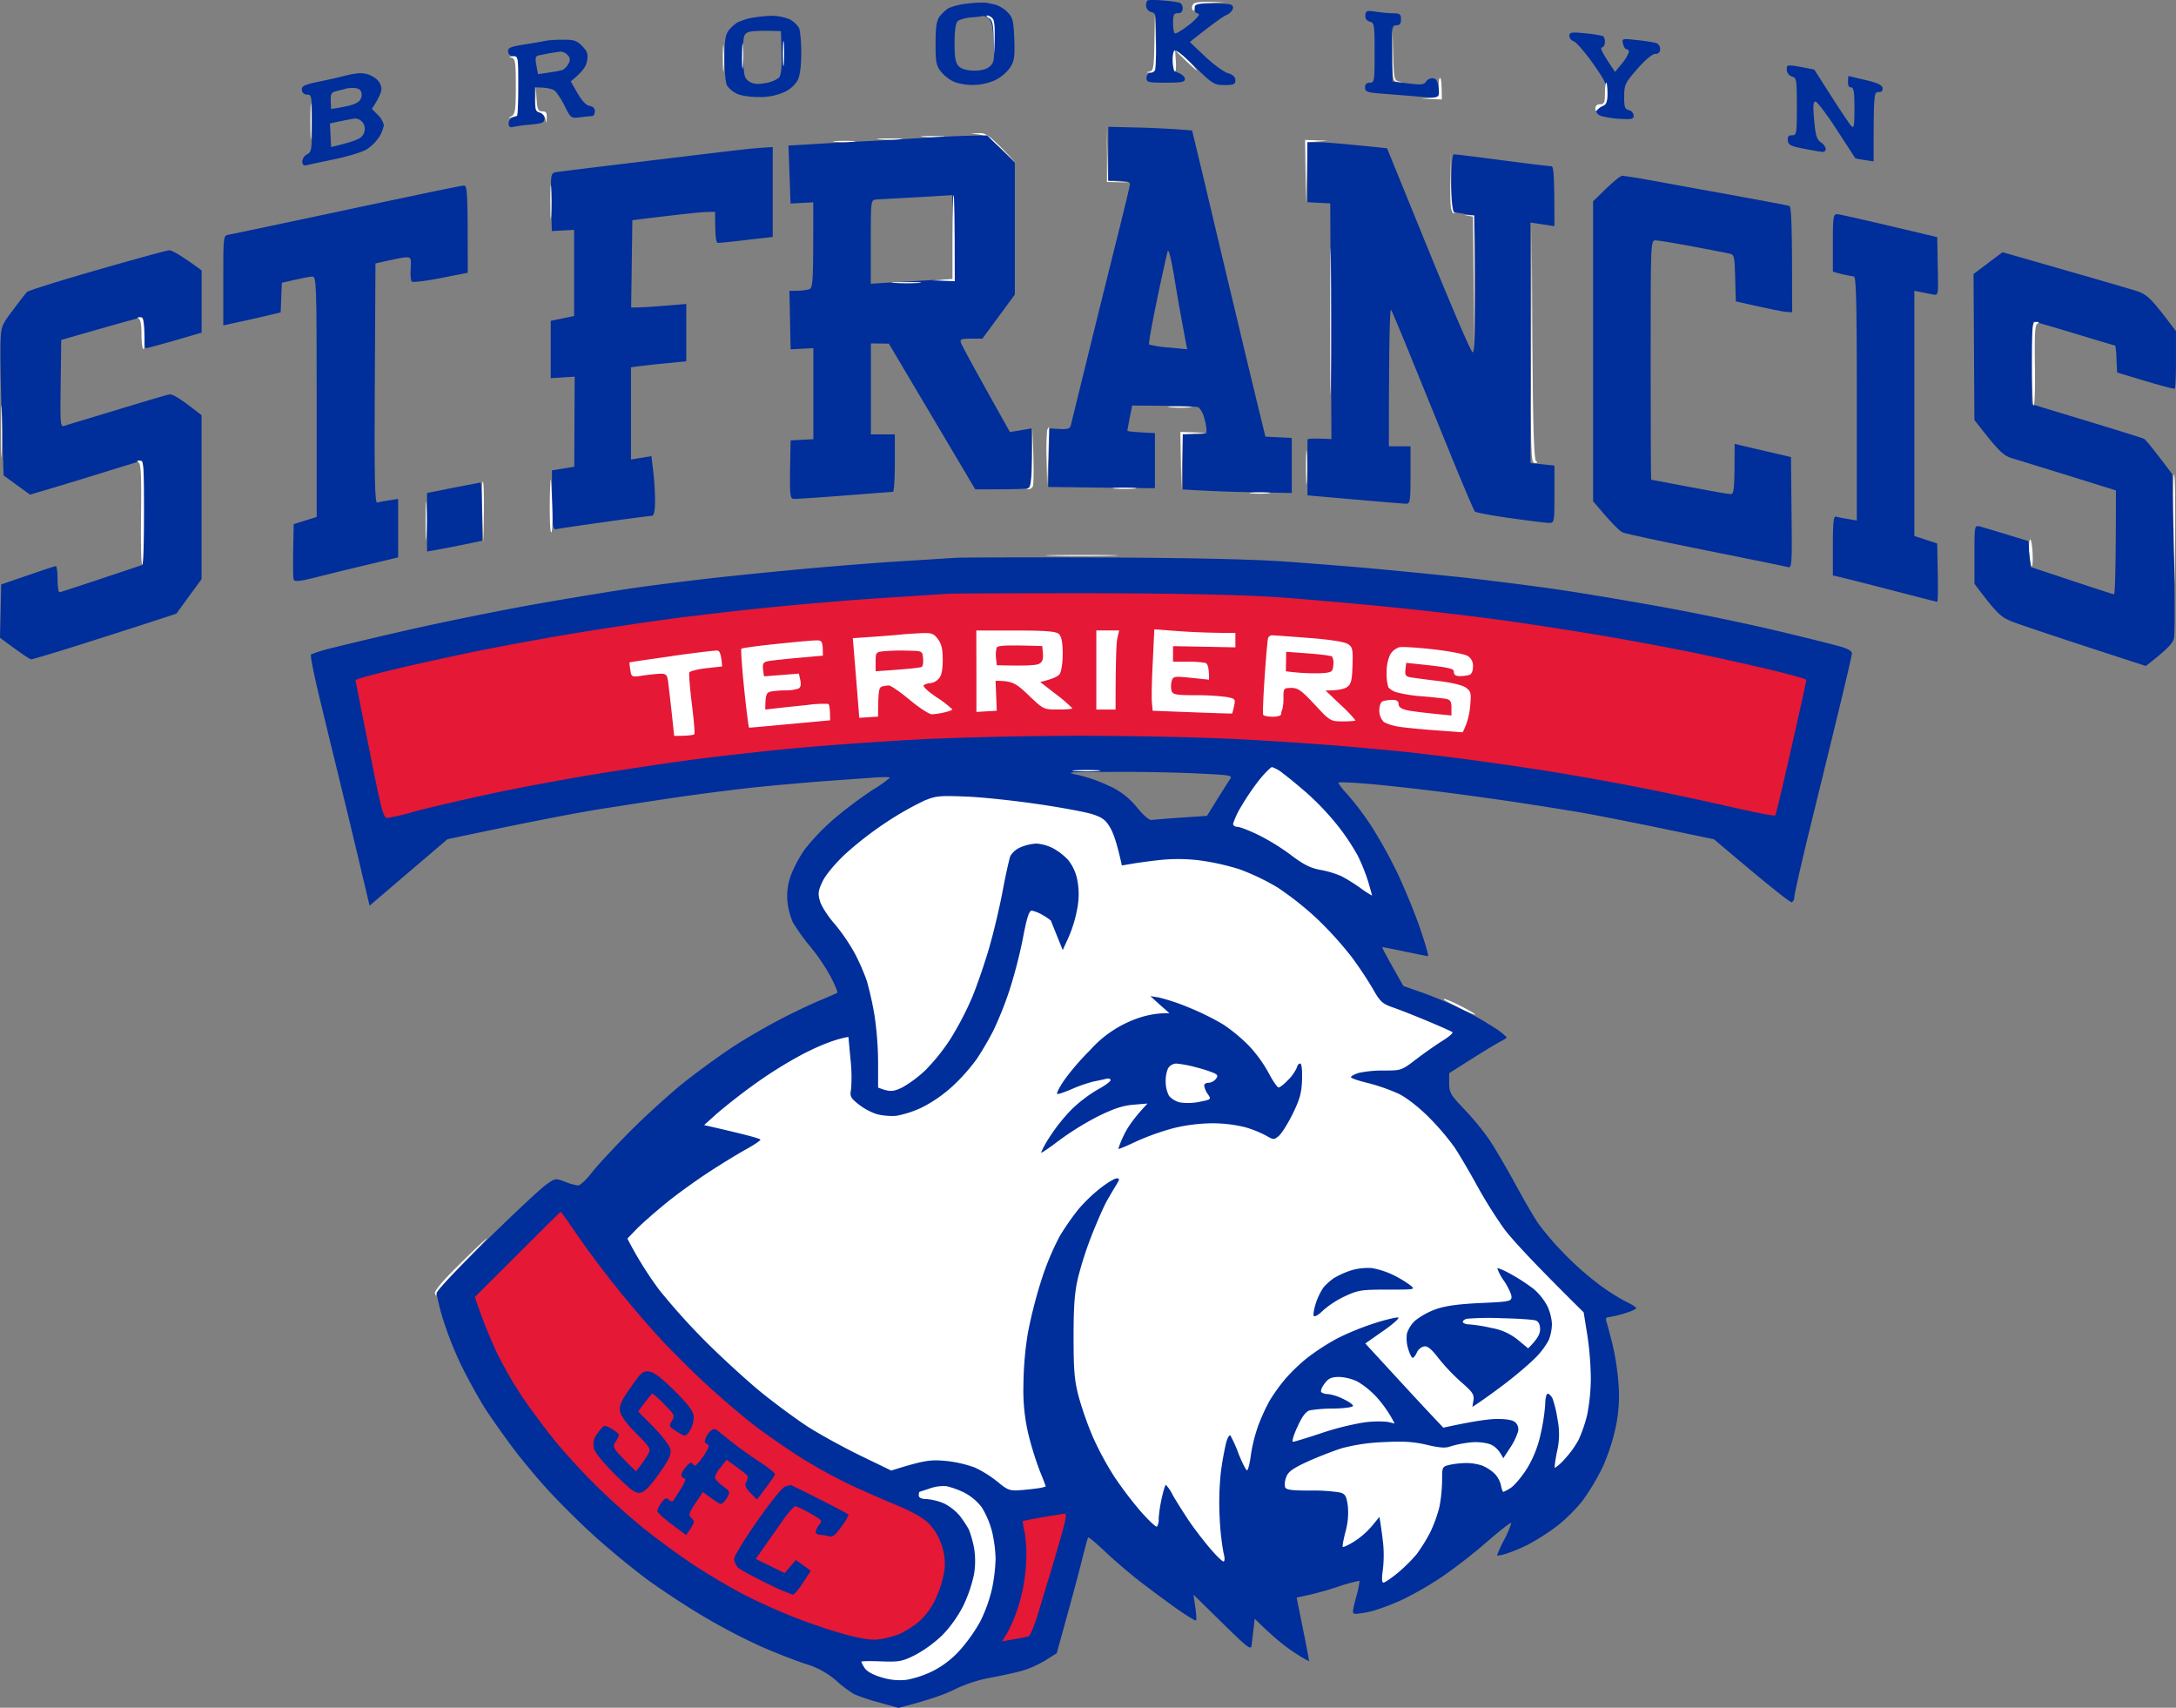 <svg id="Layer_1" data-name="Layer 1" xmlns="http://www.w3.org/2000/svg" viewBox="0 0 727 570.46"><rect x="0" y="0" width="727" height="570.46" fill="#808080" stroke="none"/><defs><style>.cls-1{fill:#002e9a;}.cls-2{fill:#fff;}.cls-3{fill:#e51836;}</style></defs><title>st_francis_brooklyn_terriers_logo</title><path class="cls-1" d="M400.06,89.93a43.12,43.12,0,0,1,5.56.73,2,2,0,0,1,1,1.92,1.42,1.42,0,0,1-1.6,1.6c-1.34,0-1.6.55-1.6,3.2,0,1.74.26,3.34.58,3.53s2.26-.91,4.22-2.44a18.75,18.75,0,0,0,3.82-3.56.58.58,0,0,0-.62-.73c-.44,0-.8-.73-.8-1.6,0-1.45.54-1.6,6.43-1.6,5.56,0,6.4.18,6.4,1.38,0,.8-1,1.89-2.22,2.44s-4.43,2.8-12.21,9l5,4.76c2.76,2.62,6.18,5.12,7.59,5.6,1.82.54,2.62,1.3,2.62,2.43,0,1.35-.55,1.6-3.6,1.6-3.42,0-4-.36-9.81-6-3.42-3.27-6.51-5.7-6.84-5.38s-.61,1.93-.61,3.57c0,2.43.4,3.16,2,3.81,1.09.44,2,1.31,2,2,0,1-1.24,1.2-6.4,1.2-5.88,0-6.43-.14-6.43-1.6a2.1,2.1,0,0,1,1.6-2c1.49-.4,1.6-1.09,1.6-10s-.11-9.64-1.6-10a2.34,2.34,0,0,1-1.71-1.85,2.7,2.7,0,0,1,.44-2C395.26,89.71,397.55,89.71,400.06,89.93Zm-59.14.73c.66.14,2.11.43,3.2.69a10.14,10.14,0,0,1,4,2.5c1.78,1.82,2,2.84,2.25,9,.22,5.85,0,7.34-1.41,9.52a13.92,13.92,0,0,1-5,4.19,18.72,18.72,0,0,1-13.63.58,12.68,12.68,0,0,1-4.43-3.42c-1.6-2-1.86-3.24-1.82-9.52,0-5.6.33-7.6,1.42-9a12.28,12.28,0,0,1,3-2.76,24,24,0,0,1,6.4-1.49A37.58,37.58,0,0,1,340.92,90.66Zm-9.45,6.17c-.69.62-1.05,3.13-1.05,7.35,0,5,.33,6.68,1.45,7.78.91.87,2.77,1.38,5.06,1.41s4.18-.47,5.23-1.38c1.45-1.27,1.6-2.14,1.31-8.21-.22-5.09-.66-7-1.64-7.82a3.63,3.63,0,0,0-1.71-.87,27.55,27.55,0,0,1-4,.47C334.13,95.74,332,96.33,331.47,96.83Z" transform="translate(-11.5 -89.77)"/><path class="cls-2" d="M410,91.38a1.76,1.76,0,0,0,0,1.82c.36.33.62,0,.62-.84,0-1.12.83-1.41,5-1.63l5-.26C411.84,90.22,410.46,90.47,410,91.38Z" transform="translate(-11.5 -89.77)"/><path class="cls-1" d="M467.67,94.87A1.85,1.85,0,0,0,469.16,97c1.49.36,1.6,1,1.6,10.4s-.07,10-1.6,10a1.41,1.41,0,0,0-1.6,1.6c0,1.38.65,1.64,5,2,2.72.22,8.36.66,12.46,1l7.49.62c-.47-5.67-.91-6.47-2.14-6.69a2.54,2.54,0,0,0-2.4,1.05c-.69,1.1-1.6,1.2-6,.66l-5.23-.62c-.37-18.32-.29-18.79,1.23-18.79,1.17,0,1.6-.55,1.6-2,0-1.64-.4-2-2.22-2a53.07,53.07,0,0,1-5.88-.51C468.14,93.2,467.78,93.31,467.67,94.87Z" transform="translate(-11.5 -89.77)"/><path class="cls-2" d="M397.19,103.56c-.14,8.61-.33,9.85-1.56,10.1s-1.35.33,0,.4a1.86,1.86,0,0,0,1.82-.91,76.85,76.85,0,0,0,.18-10.17l-.26-9.2Z" transform="translate(-11.5 -89.77)"/><path class="cls-1" d="M269,95.05a16.77,16.77,0,0,1,6.22,1.13A8.2,8.2,0,0,1,278.4,99c.44.87.8,4.65.8,8.4,0,4.43-.43,7.63-1.2,9.19a10.06,10.06,0,0,1-4.61,4,19.82,19.82,0,0,1-8.4,1.6c-2.91,0-6-.47-7.41-1.16a8.42,8.42,0,0,1-3.24-2.8c-.43-.91-.8-4.94-.8-9,0-5.64.33-7.82,1.31-9.16a11.8,11.8,0,0,1,3-2.77,20.23,20.23,0,0,1,4.51-1.52A54.8,54.8,0,0,1,269,95.05Zm-9.16,13.56c.11,6.43.33,7.27,1.93,8.36,1.34.87,2.72,1.06,5.3.58a10.23,10.23,0,0,0,4.62-1.78c.8-.91,1.05-3.12.91-8.39l-.18-7.2c-7.49-.29-10.33,0-11.16.43C259.87,101.34,259.72,102.29,259.83,108.61Z" transform="translate(-11.5 -89.77)"/><path class="cls-2" d="M341.9,95.82c1.13.58,1.46,2,1.57,6.54l.18,5.81c.4-9.3.15-11.55-.55-12.24a2.91,2.91,0,0,0-1.78-1C340.89,95,341.14,95.38,341.9,95.82Zm134.82,11.74c0,9.16.11,9.41,1.85,9.59,1.46.18,1.49.11.22-.18-1.49-.36-1.63-1.2-1.85-9.59l-.26-9.2Z" transform="translate(-11.5 -89.77)"/><path class="cls-1" d="M535.82,101.67a2.08,2.08,0,0,0,1.46,1.89c.87.33,3.78,3.67,6.43,7.41,4,5.71,4.8,7.31,4.8,10.18,0,2.69-.33,3.53-1.64,4a3.85,3.85,0,0,0-2,1.6c-.21.54.44,1.31,1.42,1.71a28.86,28.86,0,0,0,6.43,1c3.93.25,4.58.11,4.58-1.09a2.1,2.1,0,0,0-1.59-1.82c-1.35-.33-1.6-1-1.57-4.58,0-3.92.33-4.51,4.4-9.2,2.65-3,5-5,6-5a1.43,1.43,0,0,0,1.6-1.6,2.17,2.17,0,0,0-1.2-2,54.79,54.79,0,0,0-6.4-1c-5.09-.58-5.2-.55-4.8,1.2.22,1,.73,1.82,1.17,1.82a.88.88,0,0,1,.8,1,13,13,0,0,1-2.33,3.81l-2.29,2.8c-4.44-6.54-5.05-8-4.4-8.18s1-.94,1-1.81a2.77,2.77,0,0,0-.62-2,42.21,42.21,0,0,0-5.89-.9C536.66,100.43,535.9,100.54,535.82,101.67Z" transform="translate(-11.5 -89.77)"/><path class="cls-2" d="M273.06,107.78c0,3.74.15,5.16.33,3.19a54.89,54.89,0,0,0,0-6.79C273.21,102.4,273.06,104,273.06,107.78ZM253,109c0,4,.15,5.75.29,4a45.34,45.34,0,0,0,0-7.19C253.18,103.56,253,105,253,109Zm6.4-.4c0,3.75.15,5.17.33,3.2a54.89,54.89,0,0,0,0-6.79C259.58,103.2,259.43,104.83,259.43,108.57Z" transform="translate(-11.5 -89.77)"/><path class="cls-1" d="M199.24,103.05c4-.07,4.91.22,6.76,2.11s2,2.69,1.63,5c-.32,1.75-1.41,3.53-5.45,6.8l2.29,4c1.53,2.62,2.91,4,4,4.18s1.78.76,1.78,1.78-.47,1.64-1,1.64-2.36.18-4,.4c-2.91.36-3.09.25-4.9-3.42a30.59,30.59,0,0,0-3.2-5.2c-.77-.8-2.48-1.38-6.95-1.38v4c0,3.31.29,4,1.6,4.36a2.15,2.15,0,0,1,1.64,2c0,1.38-.69,1.67-4.62,2.07a51.51,51.51,0,0,0-6,.8c-1,.26-1.38-.14-1.38-1.27a2.11,2.11,0,0,1,1.6-2c1.49-.36,1.6-1.05,1.6-10.36,0-9.49-.08-10-1.6-10a1.67,1.67,0,0,1-1.78-1.52c-.15-1.31.69-1.67,5.81-2.47,3.27-.51,6.33-1.06,6.8-1.2A37.63,37.63,0,0,1,199.24,103.05ZM192,108.17c-1.67.3-1.78.62-1.31,3.35l.55,3c5.77-.76,7.88-1.2,8.43-1.49a5.31,5.31,0,0,0,1.82-2.11,2.08,2.08,0,0,0-.4-2.8,3.41,3.41,0,0,0-2.22-1.09c-.55,0-1.89.26-3,.4S193,108,192,108.17Z" transform="translate(-11.5 -89.77)"/><path class="cls-2" d="M403.88,106.68c-.4.3-.66,1.93-.58,3.6s.4,3.24.72,3.42.48-1.38.33-3.42l-.25-3.7c5.7,5.56,7.38,7,7.38,6.79a25.39,25.39,0,0,0-3.46-3.81C406.13,107.67,404.24,106.39,403.88,106.68Zm-221.47,2.37c1.23.29,1.42,1.41,1.42,9.52,0,7.89-.22,9.31-1.42,10s-1.31.84,0,.4a11.41,11.41,0,0,1,1.82-.47c.21,0,.4-4.47.4-10,0-9.89,0-10-1.82-9.92C181.54,108.72,181.43,108.83,182.41,109.05Z" transform="translate(-11.5 -89.77)"/><path class="cls-1" d="M617.64,113l5.71,8.94c3.12,4.91,6.18,9.42,6.72,10,.84.84,1-.29,1-6s-.25-7-1.23-7c-.77,0-1.13-.65-.8-3.78l5.59,1.31c4.07.94,5.67,1.71,5.82,2.69s-.33,1.38-1.38,1.38c-1.53,0-1.6.51-1.6,23.15l-3-.47a24.92,24.92,0,0,1-3.12-.58c0-.07-2.84-4.36-6.18-9.52s-6.58-9.42-7.13-9.42c-.76,0-.87,1.49-.43,6.22.43,5,.87,6.43,2.21,7.38a3.74,3.74,0,0,1,1.68,2.21,1,1,0,0,1-1.06,1c-.54,0-3.34-.51-6.21-1.06-4.4-.83-5.24-1.23-5.42-2.72-.15-1.31.22-1.78,1.42-1.78,1.52,0,1.6-.51,1.6-9.6,0-8.9-.11-9.59-1.6-10a2.45,2.45,0,0,1-1.75-2.29C608.34,111.19,608.37,111.19,617.64,113Zm-485.5,1.24a8.23,8.23,0,0,1,4.58,1.53,4.81,4.81,0,0,1,2.22,3.63c0,1.09-.73,3-3.2,6.76l2,2a6.86,6.86,0,0,1,2,3.42,10.81,10.81,0,0,1-1.6,4,14.6,14.6,0,0,1-4.22,4.14c-1.42.87-6.4,2.36-11,3.31s-8.87,1.89-9.42,2-1-.4-1-1.31a3,3,0,0,1,1.59-2.4c1.49-.72,1.64-1.59,1.64-10.39,0-9.05-.11-9.56-1.64-9.56a1.66,1.66,0,0,1-1.74-1.56c-.15-1.31.8-1.75,6.22-2.88,3.48-.72,7.45-1.63,8.76-2A25.14,25.14,0,0,1,132.14,114.21Zm-7.92,5.89c-2,.43-2.29.83-2.22,3.27l.11,2.76c5.27-.73,7.63-1.45,8.61-2.07a2.91,2.91,0,0,0,1.6-2.91c-.14-1.27-.76-1.85-2.18-2a10.64,10.64,0,0,0-2.83.14C126.87,119.48,125.49,119.84,124.22,120.1ZM121.74,131l.37,7.89c6.58-1.53,9.12-2.55,9.88-3.2a3.63,3.63,0,0,0,.37-5.38,3.4,3.4,0,0,0-2.22-.95c-.69.07-2.83.47-4.8.87Z" transform="translate(-11.5 -89.77)"/><path class="cls-2" d="M492.2,119c.19,3.13.15,3.2-2.79,3.45l-3,.26,6.8.29c0-5.6-.26-7.2-.59-7.2S492.1,117.19,492.2,119Zm55.51,2c0,3-.26,3.6-1.6,3.6-1,0-1.6.51-1.6,1.38s.25,1,.62.54a5.17,5.17,0,0,1,2-1.41c1-.4,1.42-1.46,1.42-4.11,0-2-.18-3.6-.4-3.6S547.71,119,547.71,121Zm-357.34,1.78c-.11,3.6.11,4.25,1.45,4.58a3,3,0,0,1,1.93,2.22c.22,1.49.29,1.42.4-.4s-.25-2.22-1.53-2.22-1.63-.58-1.85-4.18l-.26-4.18Zm-75.17,7.78c0,5.31.15,7.27.29,4.4s.15-7.16,0-9.6S115.2,125.26,115.2,130.53Zm266.14,10.61,0,9.38,8,.18-7.63-.58-.47-18.39Z" transform="translate(-11.5 -89.77)"/><path class="cls-1" d="M381.78,132.13l9,.22c5,.11,11.31.36,19,1l4,16.61c2.15,9.12,6.47,27.37,9.63,40.56s6.84,28.72,10.87,45.11l8.8.44v18.39l-12.4-.25c-6.83-.11-15-.37-24.06-.95V234.85h4c3.31,0,4-.26,4-1.42a21.84,21.84,0,0,0-.83-4.18,7.23,7.23,0,0,0-1.82-3.38c-.54-.33-5.74-.58-22.21-.62l-.8,4c-.43,2.22-.8,4.18-.8,4.4s2.07.47,9.2.8v18.39h-2.18c-1.24,0-9.23-.11-33.48-.4l.4-19.55,3.42.18c2.65.14,3.49-.11,3.74-1.2.18-.8,2.73-11.12,5.64-23s7.27-29.41,9.66-39S389,152,389,151.32c0-.87-.94-1.2-7.23-1.2Zm16.28,57.72c-1.67,8-2.87,14.76-2.65,15a34.54,34.54,0,0,0,6.58,1l6.14.58c-1.89-9.89-3.27-17.63-4.22-23.55-1.09-6.58-2-10.18-2.28-9.2S399.73,181.85,398.06,189.85Z" transform="translate(-11.5 -89.77)"/><path class="cls-2" d="M335.73,134.38l2.79-.11c2.48-.14,3.38.44,12.4,9.85l-4.8-4.54c-3.56-3.34-5.52-4.62-7.6-4.87Zm-12.84.84c3.53,0,5.13.14,3.6.29a37.79,37.79,0,0,1-6.39,0C318.1,135.36,319.37,135.22,322.89,135.22Z" transform="translate(-11.5 -89.77)"/><path class="cls-1" d="M341.32,135l9.24,9.16v44l-10.84,14.73-3.81,0c-3.27,0-3.75.22-3.35,1.42.26.76,4,7.78,16.36,29.77l7.23-1.2v9.78c0,8-.21,9.88-1.2,10.21-.65.22-4.9.4-17.62.36l-28.87-48.67-6-.07v30.39h8v9.59c0,5.27-.29,9.6-.61,9.6s-7.46.55-15.82,1.2-16,1.16-17,1.16c-1.78,0-1.78-.07-1.38-19.55l7.59-.4V206.06l-7.59.4-.4-19.55,2.18,0a22.83,22.83,0,0,0,4-.4c1.78-.36,1.78-.51,1.78-29.15l-7.59.4-.69-19.38,8.36-.47c4.58-.29,12.68-.73,18-1s13.78-.76,18.87-1.09S332,135.11,341.32,135Zm-37.07,21.45c-1.78.11-1.82.14-1.82,14.1v14c10.87-.69,17-1,20.65-1.24l6.61-.36v-28c-3.41.22-8.72.54-14,.83S305.23,156.34,304.25,156.41Z" transform="translate(-11.5 -89.77)"/><path class="cls-2" d="M305.27,136.31a42.72,42.72,0,0,0,6.79,0c2-.15.55-.29-3.2-.29S303.48,136.16,305.27,136.31Zm-14.83.8a33.26,33.26,0,0,0,6,0c1.78-.15.51-.29-2.8-.29S288.87,137,290.44,137.11Zm157.24,10,.18,10.58.47-20.39,6.8-.51-7.6-.29Z" transform="translate(-11.5 -89.77)"/><path class="cls-1" d="M448.33,147.32v10l7.6.4.4,78.73c-6.18-.33-8-.15-8,.18v18.61c24.54,2.18,32.28,2.8,33,2.8,1.28,0,1.42-1,1.42-9.6v-9.59h-7.23c0-37.19.36-46.27.76-45.55s3.42,7.85,6.72,16,9.31,22.9,13.34,32.79,7.6,18.24,7.93,18.57,5.56,1.31,11.74,2.18,12,1.6,13,1.6c1.78,0,1.82-.15,1.82-9.56v-9.6l-8-.8V164.11l8,1.2c0-17.44-.26-20-1-20-.54,0-7.92-.87-16.43-2s-15.77-2-16.21-2-.8,3.75-.8,9.6v9.6c4.65.72,6.43,1.09,7,1.27.76.25,1,5.6,1,23.12,0,16.06-.26,22.71-.87,22.57s-7.13-15.49-14.76-34.17l-13.85-34c-14.65-1.53-20.65-2-22.75-2h-3.86Zm-189.95-7.45c-3.31.36-18.1,2.15-32.86,3.93s-27.59,3.34-28.46,3.52c-1.53.33-1.6.91-1.42,10l.22,9.63,7.45-.4,0,28.79-7.81,1.6v19.16l8-.51-.14,30.09-7.45,1.2c0,19.92,0,20,1.78,19.59,1-.21,8.32-1.27,16.25-2.39s14.86-2,15.41-2,1-1.57,1-5a92.45,92.45,0,0,0-.62-10l-.58-4.94-6.84,1.12V212.46c4-.55,8.22-1,11.85-1.35l6.62-.65,0-19.16c-9.59.84-13.74,1.09-15.41,1.13l-3,.07.4-29.18c16.8-2.08,23-2.69,24.65-2.73l3-.07c0,8.83.29,10.39,1,10.39.55,0,4.87-.43,9.6-1l8.65-1,0-30C265.54,139.11,261.68,139.47,258.38,139.87Z" transform="translate(-11.5 -89.77)"/><path class="cls-2" d="M496,150.7c0,8.47.22,10.22,1.24,10.29.66,0,.73,0,.18-.18s-1-3.13-1.23-10.29l-.22-10Zm-300.63,6.62c0,5.05.14,7.05.29,4.4s.15-6.76,0-9.2S195.35,152.27,195.35,157.32Z" transform="translate(-11.5 -89.77)"/><path class="cls-1" d="M548.11,152.77,543.75,157l0,100.21c6.22,7.41,8.83,9.92,9.81,10.39s13.53,3.13,27.85,6,26.68,5.38,27.44,5.6c1.31.36,1.42-.84,1.2-18.17l-.18-18.58c-11.2-2.58-15.41-3.6-16.65-3.89l-2.18-.54c0,15.84-.18,16.79-1.42,16.79-.76,0-7-1.09-13.81-2.4s-12.54-2.4-12.65-2.4-.18-18-.18-40c0-39.4,0-39.95,1.6-39.95.87,0,6.39.91,12.21,2s11.45,2.18,12.43,2.4c1.71.36,1.82.84,2,8.18l.22,7.81c11.78,2.69,16,3.49,17,3.53l1.82.07c0-31-.26-35.26-1-35.51-.55-.18-9.27-1.82-19.41-3.67s-22.25-4-26.86-4.87-8.87-1.49-9.45-1.53S550.51,150.45,548.11,152.77Zm-401.54,3c-10.14,2.15-27.12,5.74-37.69,8s-20,4.21-21,4.4c-1.78.32-1.78.4-1.78,15.3l0,15c10.21-2.21,14.54-3.23,16.17-3.63l3-.73.4-9.88c6.83-1.6,9.45-2.08,10.21-2.08,1.31,0,1.42,2.4,1.42,40.13l0,40.17-7.67,2.4c-.33,13.59-.26,18,0,18.57.32.76,2.25.54,8.21-1,4.29-1.09,12.07-3,17.27-4.21l9.41-2.26,0-19.55c-4.65.73-6.43,1.09-7,1.27-.76.26-1-8-.8-39.8l.22-40.09c6.83-1.6,9.52-2.07,10.43-2.07,1.42,0,1.56.4,1.34,3.74-.14,2.11,0,4.07.4,4.4s4.69-.22,9.67-1.2l9-1.78c0-28-.11-29.19-1.42-29.12C165.62,151.83,156.67,153.61,146.57,155.79Z" transform="translate(-11.5 -89.77)"/><path class="cls-2" d="M329.69,168.91v14l-6.8.51,7.6.29c0-22.32-.18-28.79-.4-28.79S329.69,161.21,329.69,168.91Zm126.2,28.35c0,21.78.11,30.61.26,19.6s.11-28.79,0-39.55S455.89,175.53,455.89,197.26Zm45.95-35.44,1.78.3.43,45.14,0-45.54C500.38,161.57,500.35,161.61,501.84,161.82Z" transform="translate(-11.5 -89.77)"/><path class="cls-1" d="M623.86,170.91v9.6a48.56,48.56,0,0,0,7,1.6c.77,0,1,8.68,1,40.74v40.79c-4.65-.77-6.47-1.13-7-1.31-.76-.22-1,2.07-1,9.67v10c3.41.73,11.16,2.73,19.41,4.87s15.23,3.93,15.45,3.93.29-4.4.18-9.74l-.18-9.74-7.64-2.51V186.91c3.42.69,5.24,1.05,6.22,1.23,1.82.36,1.82.33,1.6-9.41l-.18-9.74c-24.87-5.93-32.68-7.67-33.48-7.67C624,161.32,623.86,162.3,623.86,170.91Z" transform="translate(-11.5 -89.77)"/><path class="cls-2" d="M523.06,204.28c-.18,37.8-.1,40.16,1.2,40.13,1,0,1.09-.18.44-.58s-1.05-10-1.24-40.17l-.21-39.55Z" transform="translate(-11.5 -89.77)"/><path class="cls-1" d="M43.81,180c-12.39,3.56-22.9,6.87-23.3,7.3s-2.5,3.13-4.65,6c-3.67,4.8-4,5.56-4.18,10.36-.11,2.87,0,14.14.4,25.08l.62,19.85L21.53,255c10.54-3.09,18.83-5.64,25.23-7.63s11.88-3.68,12.25-3.68.51,7.82.4,17.38l-.22,17.37c-21.12,7.09-27.52,9.16-27.84,9.16s-.62-1.92-.62-4.36-.26-4.36-.58-4.36-4.58,1.42-9.42,3.09L11.9,285l-.4,17.81c7.45,5.56,10,7.2,10.43,7.2s7.2-2,15-4.47,18.58-5.89,23.85-7.63l9.63-3.13,8.43-11.56,0-54.74c-7.56-6-9.78-7.12-10.8-6.94s-8.83,2.51-17.66,5.2-16.65,5-17.41,5.3c-1.31.4-1.39-.58-1.2-14.14l.18-14.57c20.5-5.89,26.71-7.6,27.08-7.6s.58,2.33.58,5.16.25,5.2.62,5.2,4.65-1.16,9.63-2.58l9-2.62V180.11c-7.16-5.31-10-6.76-10.83-6.73S56.24,176.44,43.81,180Zm631.81-2.29-4.76,3.6.29,48.74c8.61,11.12,9.7,12,13.23,13,2.18.65,10.76,3.31,19,5.85l15.05,4.69c0,26.93-.32,34.75-.65,34.71s-6.73-2.11-14.21-4.61L690,279.19l-.8-8.68c-11.2-3.42-15.23-4.62-16.25-4.87-1.78-.4-1.78-.37-1.78,9.37l0,9.78c8.22,10.87,8.8,11.31,14.43,13.3,3.27,1.17,14.25,4.84,24.39,8.15l18.43,6c7.27-5.63,9-7.63,9.38-9.16.33-1.27.33-14.18,0-28.64l-.55-26.28c-6.61-8.8-8.94-11.56-9.45-11.82s-9.16-2.94-19.19-6l-18.24-5.53c0-21.37.25-27.59.58-27.59s6.58,1.79,13.85,4,13.3,4,13.41,4a25.4,25.4,0,0,1,.4,4.47l.22,4.51c14.61,4.47,19,5.59,19.26,5.37s.4-4.61.4-9.77l0-9.42c-9.34-12.28-9.48-12.39-15.34-14.06-3.23-1-14.1-4.11-24.13-7s-18.32-5.27-18.43-5.27S678.23,175.75,675.62,177.71Z" transform="translate(-11.5 -89.77)"/><path class="cls-2" d="M310.46,184.29a76.09,76.09,0,0,0,8,0c2-.18,0-.29-4.4-.29S308,184.11,310.46,184.29ZM57.77,196.14c.66.22,1,2,1,5.12,0,2.66.25,5,.62,5.13s.47-2.15.36-5.2c-.18-4.62-.44-5.49-1.6-5.45C57.41,195.77,57.23,196,57.77,196.14Zm632.61,15.12c0,7.7.25,14,.58,14s.51-6,.4-13.37c-.15-10.14,0-13.53.8-14s.61-.58-.37-.58C690.48,197.3,690.38,198.46,690.38,211.26ZM11.83,234.05c0,7.7.11,10.76.25,6.8s.15-10.25,0-14S11.83,226.34,11.83,234.05Zm390.81-8.22a35.91,35.91,0,0,0,6.4,0c1.56-.18-.07-.29-3.6-.29S400.64,225.69,402.64,225.83Zm-41.29,7.67a77.87,77.87,0,0,0-.18,9.78l.18,8.76c.62-15.19.69-19.59.58-19.59S361.57,232.92,361.35,233.5Zm-5,9.13c-.15,7-.48,9.88-1.2,10.14s-.8.36,0,.4a1.57,1.57,0,0,0,1.41-.95c.26-.54.33-5.12.19-10.17l-.26-9.2Zm49.68,1.2.15,9.81.47-18.79,8.43-.51-9.23-.29Zm41.8,2.21c0,5.06.15,7,.29,4.4s.15-6.8,0-9.19S447.82,241,447.82,246Zm-390-1.78c.76.44.94,4.55.8,17.49-.11,9.3,0,16.75.4,16.57s.58-8,.58-17.48c0-15.85-.11-17.2-1.42-17.2C57.19,243.64,57.08,243.83,57.81,244.26Zm137.36,13.16c-.08,5.6.14,10.21.47,10.21s.51-3.16.4-7-.33-8.43-.47-10.18S195.28,251.82,195.17,257.42Zm542.49,8.83.4,18.54c.29-27.88.11-36.2-.21-36.53S737.45,256,737.66,266.25ZM172.6,260.66,173,271.2c.33-15.49.15-20.21-.18-20.54S172.38,254.84,172.6,260.66Z" transform="translate(-11.5 -89.77)"/><path class="cls-1" d="M162.78,252.73l-8.61,1.71V274c3.41-.55,7.56-1.39,11.45-2.15l7-1.45c0-15.16-.29-19.52-.62-19.45S167.51,251.79,162.78,252.73Z" transform="translate(-11.5 -89.77)"/><path class="cls-2" d="M384.21,253a45.45,45.45,0,0,0,6.4,0c1.53-.18-.07-.32-3.6-.32S382.22,252.84,384.21,253ZM153.69,264c0,5.7.11,7.85.26,4.76a99.35,99.35,0,0,0,0-10.36C153.8,255.78,153.69,258.29,153.69,264Zm275.78-9.42a35.15,35.15,0,0,0,5.63,0c1.75-.18.69-.33-2.4-.33S428.16,254.44,429.47,254.62Zm260,19.59c.18,2.29.51,4.44.8,4.77s.44-1.6.33-4.22-.51-4.76-.8-4.76S689.28,271.89,689.43,274.21ZM363,275.41c5.31.15,14.14.15,19.63,0s1.2-.25-9.6-.25S357.68,275.27,363,275.41Z" transform="translate(-11.5 -89.77)"/><path class="cls-1" d="M380.58,276c31.7.15,50.74.62,62.12,1.49,9.05.66,20.94,1.6,26.46,2.11s18.5,1.74,28.86,2.83,26,3.09,34.86,4.4,24.68,4,35.26,5.93,27,5.34,36.49,7.59S623.75,305,626,305.65c2.72.73,4.22,1.57,4.22,2.33s-2,9.2-4.37,19-6.72,27.52-9.63,39.37-5.23,22.21-5.23,23a2.23,2.23,0,0,1-.8,1.82c-.44.22-6.47-4.44-26.06-21.05l-17.63-3.67c-9.71-2-21.78-4.4-26.86-5.27s-15.16-2.47-22.43-3.56-19-2.69-26.06-3.56-17.16-2-22.43-2.44-9.81-.65-10-.43,1.12,2,3,4a94.09,94.09,0,0,1,8,10.62,157.72,157.72,0,0,1,8.73,15.77c2.29,4.84,5.67,13,7.45,18.18s3,9.41,2.69,9.41-3.86-.73-7.82-1.56-7.3-1.49-7.45-1.42,1.42,3.05,7.05,12.94l7,2.47a139.35,139.35,0,0,1,13,5.53A108.47,108.47,0,0,1,510.67,433a23.26,23.26,0,0,1,4.22,3.27c0,.22-1,.88-2.22,1.49s-5.56,3.2-17,10.51l0,3.38c0,3.09.51,3.92,5,8.61a91.5,91.5,0,0,1,8.25,10c1.79,2.62,5.71,9.27,8.69,14.76s6.54,11.63,7.93,13.59a97.12,97.12,0,0,0,8.14,9.52,105.1,105.1,0,0,0,11.63,10.4,71.39,71.39,0,0,0,9.45,6.07c1.89.87,3.42,1.85,3.38,2.18s-1.93,1.16-4.22,1.82a36.72,36.72,0,0,1-5.23,1.2c-.58,0-.8.54-.51,1.38s1.16,4.11,2,7.41a85.4,85.4,0,0,1,2.07,13.6,50.09,50.09,0,0,1-.95,14.36A68.65,68.65,0,0,1,547,579.72a77.74,77.74,0,0,1-6.65,11.2,55.09,55.09,0,0,1-8.72,8.68,78.45,78.45,0,0,1-9.56,6.11,54.4,54.4,0,0,1-7.42,3.09c-1.63.51-3,.73-3,.51a45.21,45.21,0,0,1,2.4-5.2,33.53,33.53,0,0,0,2.4-5.6c0-.43-3.53,2.29-7.82,6a182.88,182.88,0,0,1-15,11.74A112,112,0,0,1,480,624.14,75.24,75.24,0,0,1,469.74,628a35.86,35.86,0,0,1-5.2.87c-1.34,0-1.34-.29,0-5.41a38.22,38.22,0,0,0,1.2-5.64,55.69,55.69,0,0,0-7.81,2.18,107.88,107.88,0,0,1-13.23,3.42L446.84,634c1.17,5.78,2.07,10.58,2,10.69a42.9,42.9,0,0,1-5.31-3.2c-2.87-1.85-6.9-5.09-12.83-11l-.4,3.42c-.21,1.85-.51,4.29-.61,5.38-.22,1.82-1.17,1.09-9.85-7.42-5.27-5.19-9.6-9.41-9.6-9.37s.29,1.92.62,4.21.43,4.29.22,4.4-2.88-1.49-5.86-3.56-8.47-6.15-12.21-9-9.23-7.56-12.21-10.39-5.56-5-5.75-4.8-1.23,4.18-2.39,8.8-3.49,13.23-8.11,29.87l-3.6,2.26a36,36,0,0,1-7.6,3.49c-2.21.65-7.08,1.71-10.83,2.4a47.06,47.06,0,0,0-12,3.89c-2.87,1.49-8.25,3.49-18.83,6.21l-6.39-1.78a65,65,0,0,1-8.44-2.8,41.52,41.52,0,0,1-6-4.54,27.35,27.35,0,0,0-10.44-5.64c-3.52-1.16-10.39-3.85-15.23-6A209.54,209.54,0,0,1,246,629.41c-5.75-3.42-14-8.87-18.43-12.14s-12-9.49-16.83-13.81-12-11.42-16-15.78-9.19-10.65-11.7-14-6.47-8.87-8.8-12.39-6.11-10.33-8.5-15.16a118.18,118.18,0,0,1-6.33-16,73.82,73.82,0,0,1-2.07-8.4c0-.65,7.49-8.58,16.68-17.59s18.14-17.38,19.89-18.61c3.08-2.22,3.19-2.22,6.36-1a18,18,0,0,0,4.39,1.23c.66,0,2.66-1.85,4.44-4.14s7.52-8.51,12.79-13.81,13.42-12.69,18-16.36,11.85-8.91,16-11.67S267,433,271.17,430.8s10.32-5.2,13.63-6.58,6.22-2.65,6.44-2.83-.77-2.55-2.19-5.31a65.14,65.14,0,0,0-6.9-10.18,65.83,65.83,0,0,1-5.74-8,24,24,0,0,1-1.82-6.8,20.66,20.66,0,0,1,.94-8.4,41.78,41.78,0,0,1,4.84-9.19A73.52,73.52,0,0,1,290.51,363a145.88,145.88,0,0,1,12.54-9.38,40.14,40.14,0,0,0,5.81-4.1c0-.22-2.43-.22-5.41,0l-17.05,1.23c-6.36.48-16.46,1.38-22.43,2s-16.06,1.92-22.42,2.8-19.23,2.87-28.46,4.32S188.3,364.32,161,370.1l-6.39,5.45c-3.53,3-9.38,8-19.63,16.76l-3.27-13.81c-1.78-7.56-5.2-21.7-7.56-31.37s-5.42-22.25-6.76-27.95-2.22-10.58-2-10.8a46.09,46.09,0,0,1,5.82-1.85c2.94-.77,14.68-3.6,26.17-6.22s30.75-6.54,42.85-8.69,27.3-4.61,33.66-5.52,18.32-2.4,26.46-3.31,22.39-2.32,31.66-3.16,23.16-1.93,30.86-2.4,15.85-1,18-1.13S355.46,275.92,380.58,276Zm2,76.51a25.46,25.46,0,0,1,8.8,7c2,2.51,4.14,4.29,4.83,4.18s5.16-.47,9.89-.8l8.65-.58c4.94-8,6.91-11.08,7.52-12,1.17-1.57,1-1.6-11-2.18-6.72-.33-19.41-.59-28.21-.51-15.77.07-15.95.07-10.83,1.16A51,51,0,0,1,382.54,352.54Z" transform="translate(-11.5 -89.77)"/><path class="cls-3" d="M328.09,288.1c-2.43.18-12.86.87-23.22,1.53s-27.52,2.14-38.1,3.23-25.91,2.87-34,4-22.4,3.27-31.66,4.84-23,4.1-30.46,5.63-19.67,4.18-27,5.93-13.41,3.41-13.37,3.74,2.11,10.87,4.65,23.37C139,360.9,139.59,363.12,141,363a84.19,84.19,0,0,0,9.16-2.18c4.18-1.13,15.19-3.71,24.42-5.71s25.52-5.05,36.1-6.76,26.24-4.07,34.86-5.16,23.55-2.76,33.25-3.63,27.74-2.15,40.06-2.8,36.53-1.2,53.72-1.2,41.19.51,53.29,1.16,28.35,1.75,36.09,2.44,17.27,1.56,21.23,2,12.79,1.52,19.63,2.43,18.9,2.66,26.86,3.93,21.08,3.63,29.26,5.23,21.66,4.47,30.06,6.4,15.38,3.31,15.63,3,2.62-10.39,5.38-22.57,5-22.35,5-22.68-6-2-13.42-3.74-18.64-4.22-25-5.53-19-3.67-28.06-5.23-24-3.89-33.26-5.2-25.84-3.27-36.86-4.4-27.8-2.62-37.29-3.34c-12.5-.95-29.73-1.39-62.92-1.53C353.06,287.92,330.53,288,328.09,288.1Z" transform="translate(-11.5 -89.77)"/><path class="cls-2" d="M337.72,314v13.59l6.8-.4-.4-10c5.56,0,6.76.72,11,4.79,5,4.77,5.05,4.8,9.81,4.8,2.65,0,4.83-.18,4.83-.4a45.57,45.57,0,0,0-5.34-4.61l-5.38-4.18c4.25-1,6-1.93,6.51-2.66s1-3.6,1-6.76c0-3.7-.4-5.74-1.24-6.58s-3.74-1.2-14.43-1.2h-13.2Zm40.06-.4v13.19h6.43c0-16.43.26-22.35.59-23.81l.61-2.61-7.63,0Zm18.87-2.8c-.33,5.92-.44,12-.3,13.59l.26,2.8c20.5.8,26.5,1,26.57.91a23.08,23.08,0,0,0,.62-2.51c.51-2.29.4-2.43-2.51-3a83.16,83.16,0,0,0-10.43-.59c-6.33,0-7.49-.21-7.93-1.41a6.9,6.9,0,0,1,0-3.2c.48-1.71.73-1.78,6.51-1.2l6,.62c0-4.22-.47-5.35-1.23-5.6a32.26,32.26,0,0,0-6-.4h-4.8v-5.2l20.83.4v-4.8c-7.74,0-13.85-.25-18.54-.58l-8.54-.62Zm-83.79-9.09c-1.52.15-5.85.51-9.63.77l-6.8.47c1,12,1.46,17.95,1.71,21l.44,5.6,6.29-.4c0-8.36.29-9.7,1.2-10a9.06,9.06,0,0,1,2.39-.4c.66,0,3.82,2.18,7,4.83s6.51,4.8,7.41,4.8a25.3,25.3,0,0,0,4.22-.66c1.46-.32,2.62-.76,2.58-1a35,35,0,0,0-5.23-4c-3.49-2.43-4.87-3.81-4.18-4.18a5.08,5.08,0,0,1,2.22-.58,4.53,4.53,0,0,0,2.58-1.41c1-1,1.38-2.8,1.41-6.22,0-3.63-.36-5.34-1.56-7-1.42-1.93-2.14-2.18-5.45-2.07C317.37,301.37,314.43,301.55,312.86,301.69ZM435.14,303c-.15.55-.69,6.36-1.13,13s-.69,12.25-.47,12.57,1.6.62,3.16.62,2.8-.36,2.8-.8a4.33,4.33,0,0,1,.4-1.6,14.56,14.56,0,0,0,.4-4c0-3.08.11-3.19,2.62-3.23,2.21,0,3.38.8,7.81,5.56,5.16,5.53,5.24,5.6,9.42,5.63,2.32,0,4.21-.14,4.21-.36a46.27,46.27,0,0,0-5-5.2l-5-4.76c4.36,0,6.32-.54,7.2-1.16,1.34-.95,1.67-2.22,1.81-7.2.19-5.52,0-6.18-1.6-7.2-1.12-.69-6.1-1.49-13-2-6.18-.48-11.7-.88-12.25-.88A1.47,1.47,0,0,0,435.14,303Zm-164.77,1.93c-5.92.62-11,1.31-11.19,1.56s.21,6.22.94,13.34,1.49,12.94,1.64,13,6.25-.51,13.63-1.2l13.45-1.24c0-4-.29-5.34-.62-5.49a38.23,38.23,0,0,0-7,.37c-3.52.36-8.1.83-10.21,1.09l-3.82.43c0-5,.37-5.67,1.82-6a29.54,29.54,0,0,1,5-.4,13.92,13.92,0,0,0,4.29-.62c.72-.4.9-1.35.58-2.8l-.48-2.18-11.63.91c-.76-4.66-.61-4.8,2.4-5.24,1.78-.22,6.36-.72,10.25-1.05l7-.62c0-5-.22-5.2-2.62-5.09C282.37,303.73,276.33,304.31,270.37,304.93Z" transform="translate(-11.5 -89.77)"/><path class="cls-3" d="M344.49,306.16a9.21,9.21,0,0,0-.22,3.42l.25,2.4c9.63.29,13.16,0,14-.4,1.2-.58,1.57-1.49,1.42-3.42l-.22-2.58C346.88,305.18,344.81,305.4,344.49,306.16Z" transform="translate(-11.5 -89.77)"/><path class="cls-2" d="M478.94,306a5.64,5.64,0,0,0-3,2.44,14.17,14.17,0,0,0-1.17,6,15,15,0,0,0,.59,4.94A6.08,6.08,0,0,0,478,321a46.6,46.6,0,0,0,8.4,1.35c3.52.29,7.23.69,8.21.87,1.42.29,1.82.91,1.82,2.94v2.62c-9.63-.94-13.63-1.45-15.05-1.82-1.74-.4-2.61-1.05-2.61-2s-.62-1.39-2-1.39a13.11,13.11,0,0,0-3.2.4c-.73.22-1.2,1.42-1.24,3a5.51,5.51,0,0,0,1.35,3.82c.76.66,3.23,1.46,5.45,1.78s7.89.87,12.54,1.2l8.5.62a22.89,22.89,0,0,0,2.51-8.8c.4-4.39.26-4.9-1.52-6.18-1.17-.8-5-1.7-9.56-2.21-4.18-.51-8.33-1.06-9.2-1.24-1.24-.25-1.56-.83-1.34-2.54l.25-2.22c14.72,1.49,15.92,1.82,15.92,3,0,1,.62,1.42,2,1.42a12.7,12.7,0,0,0,3.2-.4c.73-.26,1.2-1.38,1.2-2.8a3.83,3.83,0,0,0-1.78-3.53c-1-.61-6.15-1.63-11.45-2.21S480,305.73,478.94,306Zm-243,2.95c-7.7,1.09-14.06,2-14.14,2.1a18.23,18.23,0,0,0,.3,2.55c.36,2.36.43,2.4,4.1,1.85,2.07-.32,4.73-.58,5.93-.62,1.92,0,2.25.33,2.58,2.55.18,1.45.72,6.11,1.2,10.39l.83,7.82c5,0,6.58-.29,6.76-.62s-.21-4.91-.87-10.18-1-10-.83-10.39,2.72-1.09,5.67-1.42l5.3-.58c-.32-4.22-.83-5.24-1.6-5.31S243.62,307.84,235.91,308.93Z" transform="translate(-11.5 -89.77)"/><path class="cls-3" d="M307.05,307.29c-2.91.29-3,.36-3,3.49V314c11.48-.76,15.08-1.2,15.44-1.49s.55-1.6.4-2.91c-.21-2.36-.32-2.4-5.05-2.47C312.21,307,308.72,307.14,307.05,307.29Zm134.12,3.42L441.1,314a70.27,70.27,0,0,0,12,.65c3.34-.25,3.64-.43,3.85-2.65a4.83,4.83,0,0,0-.4-2.91c-.36-.29-4-.76-8-1.05l-7.35-.55Z" transform="translate(-11.5 -89.77)"/><path class="cls-2" d="M432.19,350.33a82.14,82.14,0,0,0-6.1,9,26.6,26.6,0,0,0-2.62,5.64c0,.54.62,1,1.42,1s3.92,1.2,7,2.69a74,74,0,0,1,11,6.8c4.14,3.12,6.43,4.29,9.81,4.9a32.4,32.4,0,0,1,7,2.11,57.28,57.28,0,0,1,6.39,4,34.2,34.2,0,0,0,3.82,2.47c0-.11-.58-2.18-1.27-4.58a63.27,63.27,0,0,0-3.53-8.79,74.84,74.84,0,0,0-7-10.4,90.26,90.26,0,0,0-9.92-10.43c-2.84-2.47-6.4-5.42-8-6.58a11.74,11.74,0,0,0-3.71-2.15C436.12,346,434.12,347.93,432.19,350.33Zm-61.61-3a68.78,68.78,0,0,0,7.6,0c2.22-.19.58-.33-3.6-.33S368.58,347.16,370.58,347.35Zm-50.48,10a102.92,102.92,0,0,0-12.43,7.08,116.51,116.51,0,0,0-13.89,10.76c-3.42,3.24-6.58,7.05-7.52,9.16-1.46,3.09-1.53,4-.77,6.58.51,1.67,2.73,5.09,4.95,7.6a62.24,62.24,0,0,1,6.68,9.81,70.75,70.75,0,0,1,4,9.16,113.39,113.39,0,0,1,2.51,11.2,112.07,112.07,0,0,1,1.24,15.81v8.58c4,1.56,5.05,1.38,8,0a39.77,39.77,0,0,0,7.89-5.89,66.22,66.22,0,0,0,8.36-10.47,105.36,105.36,0,0,0,7.09-13.59c1.67-4,4.25-11.49,5.78-16.76s3.56-13.92,4.54-19.19,2.15-10.39,2.51-11.41a7.17,7.17,0,0,1,3.53-3,16,16,0,0,1,5.19-1.2,14.79,14.79,0,0,1,5.42,1.49,20.45,20.45,0,0,1,5.2,4,15.42,15.42,0,0,1,3.05,6.68,24.86,24.86,0,0,1,0,9.42,42.67,42.67,0,0,1-2.87,9.59l-2,4.4c-3-7.45-3.93-9.7-3.93-9.81a15.5,15.5,0,0,0-2.58-1.78,12.57,12.57,0,0,0-3.82-1.6c-.91,0-1.67,2.32-3,9.38a166.21,166.21,0,0,1-4.51,17.37,120.62,120.62,0,0,1-5.27,13.19,101.45,101.45,0,0,1-5.6,9.6,63.4,63.4,0,0,1-8.1,9.12,45.76,45.76,0,0,1-10.36,7.16,34.9,34.9,0,0,1-8.4,2.73,21.16,21.16,0,0,1-6.39-.51,19.78,19.78,0,0,1-6.22-3.31c-2.69-2.14-3-2.69-2.54-5a53.39,53.39,0,0,0-.19-10.07l-.69-7.45c-4.36.69-9.59,2.87-14.43,5.31a140.28,140.28,0,0,0-17.23,10.68C258.56,455.55,253,460,250.74,462l-4,3.6c14.57,3.31,18.82,4.54,18.82,4.87s-2.25,1.82-5,3.34-8.44,5-12.62,7.75-10.5,7.3-14,10.17-7.85,6.66-9.63,8.47l-3.2,3.31a123.5,123.5,0,0,0,10.62,17.12,218.74,218.74,0,0,0,15.85,17.59c5.74,5.71,14.21,13.42,18.82,17.12s11.31,8.62,14.83,10.91,11.27,6.58,17.23,9.52L309.26,581c11.05-3.45,13-3.67,18-3.24a40,40,0,0,1,10,2.26,38.43,38.43,0,0,1,7.59,4.79c3.2,2.66,4,3,7.24,2.77,2-.15,4.76-.44,6.17-.66a10.94,10.94,0,0,0,2.62-.61c0-.11-.87-2.48-2-5.2a111.61,111.61,0,0,1-3.74-12,63.21,63.21,0,0,1-1.71-16.57A113.21,113.21,0,0,1,354.92,535a158.05,158.05,0,0,1,4.5-17.6,89.84,89.84,0,0,1,6.11-14.65,86.26,86.26,0,0,1,6.25-9,52.91,52.91,0,0,1,7.42-7.13c2.29-1.78,4.72-3.23,5.41-3.23,1,0,1,.32-.18,2.21-.72,1.2-2.18,3.64-3.16,5.38s-3.2,6.8-4.94,11.2a120.28,120.28,0,0,0-4.66,14.39c-1.16,4.95-1.49,9.49-1.49,20,0,11.35.33,14.62,1.78,20a112.39,112.39,0,0,0,4.66,13.19,101.71,101.71,0,0,0,7.12,13.2,126.8,126.8,0,0,0,8.94,11.78c2.62,2.94,5,5.19,5.35,5a4.2,4.2,0,0,0,.58-2.59,44.56,44.56,0,0,1,1-6.79c.54-2.55,1.2-4.62,1.41-4.58a13.39,13.39,0,0,1,2.29,3.41c1.06,1.86,3.38,5.53,5.13,8.18s5,6.87,7.12,9.38,4.26,4.62,4.69,4.62.55-1,0-3A87.86,87.86,0,0,1,419,596.91a97.17,97.17,0,0,1,.37-15.19,98.15,98.15,0,0,1,1.78-10c.47-1.74,1.12-2.83,1.45-2.4a45.92,45.92,0,0,1,2.76,6.22c1.2,2.94,2.44,5.38,2.77,5.38s.91-2.22,1.27-5a54.31,54.31,0,0,1,2.43-9.81,67.47,67.47,0,0,1,3.82-8.4,61.22,61.22,0,0,1,5.13-7.16,58.78,58.78,0,0,1,7.48-7.2,77.33,77.33,0,0,1,10.11-6.54,92.05,92.05,0,0,1,12.43-5.05c3.74-1.2,7.27-2,7.85-1.89s-1.67,2.18-5,4.47l-6,4.21c12.72,13.85,18.57,20.18,21.23,23l4.83,5.13c9.93-2.18,15.05-2.87,17.78-2.91,3.38,0,5.41.33,6.28,1.13a3.15,3.15,0,0,1,.88,3.19,22.65,22.65,0,0,1-2.69,5.42l-2.22,3.38c-1.64-3.23-3.16-4.32-5-4.87a17.88,17.88,0,0,0-7-.29,35.51,35.51,0,0,0-6,1.31c-1.38.51-3.78.29-7.63-.66-4.33-1-7.63-1.23-14.43-.87a62.33,62.33,0,0,0-14,2.07c-2.84.91-8,2.91-11.42,4.47-4.76,2.19-6.39,3.35-7,5.06a6.3,6.3,0,0,0-.44,3.38c.33.94,2,1.2,8.25,1.2a58.92,58.92,0,0,1,10,.61c1.89.51,2.25,1.13,2.72,4.37a23.55,23.55,0,0,1-.72,8.61c-.7,2.62-1.13,5-.95,5.2s1.82-.55,3.71-1.71a27.21,27.21,0,0,0,6-5.2l2.54-3.09c.62,3.71,1,6.76,1.27,9.2a42.35,42.35,0,0,1-.14,8.58c-.4,2.65-.33,4.18.18,4.18s2.62-1.46,4.83-3.27a53.8,53.8,0,0,0,6.29-6.22,57.73,57.73,0,0,0,4.51-7.27,45.81,45.81,0,0,0,3.12-8.61,51.9,51.9,0,0,0,.88-8.76c0-4.55,0-4.62,2.61-5.24a30.32,30.32,0,0,1,5.64-.58,17.49,17.49,0,0,1,5.19.87,14.1,14.1,0,0,1,4,2.58,8.37,8.37,0,0,1,2.22,4c.22,1.19.58,2.18.8,2.18a12.3,12.3,0,0,0,2.54-1.38c1.2-.8,3.53-3.57,5.24-6.22a36.74,36.74,0,0,0,4.65-11.6,63.63,63.63,0,0,0,1.56-10.17c0-1.86.4-3.42.84-3.42s1.16.73,1.6,1.6a36.81,36.81,0,0,1,1.67,7,24.88,24.88,0,0,1-.18,10.76c-.62,3-.91,5.42-.69,5.42a16.57,16.57,0,0,0,3.31-3,32.18,32.18,0,0,0,4.61-6.4,47.38,47.38,0,0,0,2.87-8.39,64.74,64.74,0,0,0,1.2-12.18,104.14,104.14,0,0,0-1.2-14.61l-1.19-7.38c-17.23-17-24.21-24.68-26.65-28a155.35,155.35,0,0,1-9-14.39c-2.54-4.62-5.92-10.36-7.52-12.76a83.68,83.68,0,0,0-8.54-10c-3.24-3.27-7.45-6.58-10-7.81a63,63,0,0,0-10.21-3.6c-3.2-.76-5.82-1.64-5.82-2s1.17-.95,2.58-1.42a39.66,39.66,0,0,1,8.44-.8c5.7,0,5.88,0,10.79-3.78,2.76-2.11,6.76-4.9,8.87-6.21s3.56-2.58,3.2-2.84-4.07-1.92-8.25-3.67-9.42-3.82-11.63-4.58c-3.57-1.24-4.29-1.93-6.76-6.32a125.17,125.17,0,0,0-7.31-10.91,121.91,121.91,0,0,0-11.27-12.39,105,105,0,0,0-13.12-10.4,76.41,76.41,0,0,0-12.83-6.14,80.76,80.76,0,0,0-13.63-3,59.19,59.19,0,0,0-13.63,0c-3.53.39-7.67,1-9.2,1.27l-2.8.47c-1.56-7.23-2.83-10.8-3.85-12.54-1.45-2.54-2.58-3.45-5.78-4.51-2.22-.76-10.5-2.29-18.43-3.45s-18.75-2.33-24.06-2.51C325.33,355.49,324.09,355.63,320.1,357.31Z" transform="translate(-11.5 -89.77)"/><path class="cls-1" d="M399,425.39l3.2,2.83a30.2,30.2,0,0,0-9.63,1.38,37.92,37.92,0,0,0-16.9,11,82.1,82.1,0,0,0-8.62,10c-1.63,2.4-2.69,4.5-2.32,4.61s2.58-.65,5-1.7a47.07,47.07,0,0,1,7.2-2.48c1.56-.29,3.45-.72,4.22-.91s1.38,0,1.38.48-2,1.89-4.4,3.2a46,46,0,0,0-8.61,6.58,59,59,0,0,0-7.2,9,34.35,34.35,0,0,0-3,5.38c0,.33,2.58-1.42,5.78-3.85a96.91,96.91,0,0,1,13-8.11c5.34-2.65,8.47-3.71,12-4l4.8-.4c-4.58,4.8-6.8,8.14-7.92,10.58a32.52,32.52,0,0,0-1.86,4.58c.11.14,2.87-1,6.18-2.58a83.85,83.85,0,0,1,12.43-4.4A57.31,57.31,0,0,1,416.67,465a46.33,46.33,0,0,1,10.8,1.3,37.16,37.16,0,0,1,7,2.8c2.51,1.46,2.69,1.46,4.29.11.91-.76,3-4.07,4.62-7.34,2.36-4.84,3-7,3.13-11.41.1-3.2-.11-5.42-.62-5.42s-.95.62-1.13,1.38a13.61,13.61,0,0,1-2.8,4c-1.38,1.45-2.83,2.62-3.27,2.62s-2-2.26-3.42-5a44.84,44.84,0,0,0-6.61-9.05,56.93,56.93,0,0,0-8.4-6.95,87,87,0,0,0-11.63-5.74,68.77,68.77,0,0,0-10-3.34l-2.8-.44Z" transform="translate(-11.5 -89.77)"/><path class="cls-2" d="M494,423.75c.22.18,2.66,1.45,5.38,2.84s5,2.28,5,2.07-2.15-1.46-4.8-2.8a40.27,40.27,0,0,0-5.42-2.4C493.88,423.42,493.77,423.57,494,423.75Zm-92.25,22.86a11.14,11.14,0,0,0-.8,4.58,10.26,10.26,0,0,0,1.13,4.66,7.13,7.13,0,0,0,3.63,2.18,19.17,19.17,0,0,0,6.51-.19c4-.8,4-.83,2.8-2.61a6.81,6.81,0,0,1-1.2-2.8c0-.55.65-1,1.42-.95a3.46,3.46,0,0,0,2.39-1.2c.84-1,.77-1.38-.4-2a43.58,43.58,0,0,0-6.21-2,38.48,38.48,0,0,0-6.58-1.24A3.45,3.45,0,0,0,401.77,446.61Z" transform="translate(-11.5 -89.77)"/><path class="cls-3" d="M184.41,508.8,170.16,523a165.33,165.33,0,0,0,7.6,19.19,140,140,0,0,0,8.1,14c2.51,3.74,7.16,10,10.33,14s9.52,10.94,14.13,15.52,12,11.2,16.4,14.73,11.77,8.9,16.43,12,12,7.42,16.43,9.75S271.72,628,276.81,630s12.83,4.62,17.22,5.78c6,1.57,8.91,2,11.64,1.53a31.65,31.65,0,0,0,6.39-1.71,34.63,34.63,0,0,0,6.22-3.92,23,23,0,0,0,5.78-7.75,36.15,36.15,0,0,0,2.94-9.37,18.69,18.69,0,0,0-.94-8.8,19.08,19.08,0,0,0-4.36-7.2c-1.79-1.74-5.75-4-10.47-5.92-4.18-1.71-11.2-4.8-15.6-6.84a182.59,182.59,0,0,1-16-8.76c-4.39-2.76-11.26-7.48-15.23-10.46s-11.26-9.2-16.21-13.71S235.84,541,231.77,536.57s-10.65-12.14-14.68-17.19-9.75-12.68-12.69-17-5.45-7.82-5.56-7.82S192.22,501,184.41,508.8Z" transform="translate(-11.5 -89.77)"/><path class="cls-2" d="M165.11,512c-5.64,5.53-8.54,9-8.29,9.78.36,1.06.44,1.06.51,0,0-.65,3.92-5,8.65-9.78s8.43-8.61,8.21-8.61S169.87,507.28,165.11,512Z" transform="translate(-11.5 -89.77)"/><path class="cls-1" d="M462.76,514.18a29.94,29.94,0,0,0-5.63,2.55,20.69,20.69,0,0,0-3.38,3,21.46,21.46,0,0,0-2.58,5.23c-.66,2-1,4-.73,4.4s1.6-.37,3-1.75a30.63,30.63,0,0,1,7.31-4.79c4.43-2.08,5.59-2.26,14.28-2.26,9.34,0,9.45,0,7.6-1.49a36.26,36.26,0,0,0-5.64-3.38,26.59,26.59,0,0,0-7.23-2.33A19.72,19.72,0,0,0,462.76,514.18Zm49-.65a17.45,17.45,0,0,0,2.33,4.25c1.31,2,2.4,4.33,2.4,5.2,0,1.49-.69,1.64-10.61,2.07-7.89.4-11.78,1-15,2.18a25.23,25.23,0,0,0-6.62,3.71,10.48,10.48,0,0,0-2.69,4.22,11.87,11.87,0,0,0,.4,5.19c.51,1.68,1.16,3,1.49,3s1-.8,1.42-1.82a3.66,3.66,0,0,1,2.4-2c1.16-.22,2.54.94,4.87,4a65.61,65.61,0,0,0,7.63,8c3.67,3.2,4.29,4.07,4,6l-.36,2.22c3.63-2.36,7.41-5.13,10.72-7.63s7.71-6.22,9.81-8.26a26.19,26.19,0,0,0,5-6.47A15.76,15.76,0,0,0,530,532a17,17,0,0,0-1.45-5.78,20.06,20.06,0,0,0-4.58-5.82,61.8,61.8,0,0,0-7.67-5C513.83,514,511.76,513.17,511.72,513.53Z" transform="translate(-11.5 -89.77)"/><path class="cls-2" d="M501.62,530.29c-.87.21-1.49.72-1.38,1.12s1.09.77,2.18.77a51.75,51.75,0,0,1,7.41,1.2,19,19,0,0,1,8.84,4l3.38,2.8c3.27-3.23,4-4.9,4-6.39s-.51-2.58-1.42-2.91c-.76-.29-5.92-.66-11.41-.77A94.28,94.28,0,0,0,501.62,530.29Z" transform="translate(-11.5 -89.77)"/><path class="cls-1" d="M222.17,553.29c-3.23,4.62-3.85,6.07-3.49,8,.3,1.52,2.29,4.25,5.46,7.38,4.61,4.65,4.9,5.12,3.92,6.79a34.59,34.59,0,0,1-2.54,3.82l-1.53,2c-7.89-7.78-8-8.07-6.9-9.78a7.72,7.72,0,0,0,1.19-2.4c0-.32-1.05-1.23-2.39-2-2.29-1.34-2.48-1.34-3.64,0a23.92,23.92,0,0,0-2,2.8,6.38,6.38,0,0,0-.36,3.6c.29,1.35,3,4.73,7,8.72,5.46,5.42,6.95,6.47,8.62,6.18,1.38-.25,3.27-2.21,6.18-6.36,3.38-4.76,4.14-6.39,3.78-8.14-.26-1.24-2.73-4.47-5.6-7.41l-5.16-5.2c3.42-4.69,4.58-6,4.8-6a36.46,36.46,0,0,1,4,3.68c3.35,3.34,3.53,3.74,2.51,5.37s-.91,1.93.4,2.84c.84.58,2.15,1.42,2.91,1.82,1.09.58,1.71.25,2.76-1.46a9,9,0,0,0,1.17-4.61c-.11-1.78-1.71-3.89-6.36-8.54-4.26-4.26-6.91-6.26-8.51-6.47C226.32,547.66,225.7,548.17,222.17,553.29Z" transform="translate(-11.5 -89.77)"/><path class="cls-2" d="M454,552c-.91,1.2-1.38,2.47-1.05,2.84a3.78,3.78,0,0,0,2.18.61,16,16,0,0,1,5,1.57c1.85.87,3.41,1.92,3.41,2.36s-2.69.83-6.21.91a49.82,49.82,0,0,0-8.15.58c-1.38.36-2.58,1.93-4.21,5.52-1.27,2.73-1.93,5-1.49,5s4.51-1.23,9-2.72A93.42,93.42,0,0,1,466.76,565a33.92,33.92,0,0,1,8.36-.26l2.33.55a40.92,40.92,0,0,0-6.07-8.87,28.44,28.44,0,0,0-6.44-5.2,16.09,16.09,0,0,0-6.14-1.49C456.26,549.77,455.31,550.21,454,552Z" transform="translate(-11.5 -89.77)"/><path class="cls-1" d="M248.27,568.49a5.59,5.59,0,0,0-1.31,2.8,1.54,1.54,0,0,0,1.09,1.05c.59.11,0,1.56-1.38,3.64-1.27,1.85-2.61,3.41-2.94,3.38s-.76-.4-1-.84-1.13.11-2,1.2a7.35,7.35,0,0,0-1.64,2.8,1.3,1.3,0,0,0,1,1.05c.69.18.36,1.2-1,3.35-1.09,1.71-2.21,3.49-2.54,4s-.87.51-1.6-.18-1.31-.62-2.47,1a7.89,7.89,0,0,0-1.38,2.8c0,.44,2.14,2.4,4.79,4.4l4.84,3.6c3-4.18,3-4.51,1.85-5.6s-1-1.56,1.24-5l2.51-3.78c4,3,5.56,4,6,4s1.35-.87,2-2c1.17-2,1.13-2.15-1.38-4-1.45-1.09-2.62-2.4-2.58-2.94a8.56,8.56,0,0,1,2-3.42l1.89-2.4c5.2,3.71,6.87,5.09,7,5.42a3,3,0,0,1-.44,2c-.62,1-.29,1.89,1.38,3.63l2.18,2.25c4.62-6,6-8.06,6-8.5s-2.22-2.22-4.95-4-7-4.8-9.41-6.72-4.84-3.86-5.31-4.22S249.22,567.25,248.27,568.49ZM274,586.26c-1,.22-4.77,4.84-9.42,11.49-4.32,6.14-7.81,11.88-7.81,12.76a4.91,4.91,0,0,0,1.38,2.94c.76.73,5,3,9.41,5.16a78.19,78.19,0,0,0,8.84,3.86c.43,0,2-1.82,3.38-4l2.61-4-5-3.6-3.74,4.39L264,610.51c4.15-5.89,6.95-9.85,8.87-12.62s3.93-5,4.37-5a30.37,30.37,0,0,1,5,2.44c3.85,2.14,4.11,2.47,3,3.74a5,5,0,0,0-1.2,2.4c0,.55.62,1,1.38,1a12,12,0,0,1,3,.51c1.23.36,2.14-.33,4.18-3.24a15.81,15.81,0,0,0,2.4-4c-.11-.22-4.51-2.54-9.82-5.23s-9.59-4.77-9.59-4.69A9.53,9.53,0,0,1,274,586.26Z" transform="translate(-11.5 -89.77)"/><path class="cls-2" d="M322.1,587c-1.79.58-3.31,1.09-3.42,1.13s-.22.54-.22,1.2.84,1.2,2.62,1.2a19.07,19.07,0,0,1,5.81,1.45,17,17,0,0,1,5.31,4.18,41.41,41.41,0,0,1,3,4.54,37.57,37.57,0,0,1,1.71,6,27.22,27.22,0,0,1,0,9,46.73,46.73,0,0,1-3.53,10.36,41.1,41.1,0,0,1-7,9.89,43,43,0,0,1-9.09,6.65c-4.36,2.18-5.38,2.36-11.41,2.15-3.64-.15-6.62-.11-6.62.11a10.15,10.15,0,0,0,1.2,2.21c.77,1.13,2.91,2.26,5.82,3.09a20,20,0,0,0,8.21.73,34.39,34.39,0,0,0,8.43-2.8,30.86,30.86,0,0,0,9.2-7,53.84,53.84,0,0,0,7-9.89,51.21,51.21,0,0,0,3.81-10.69,58.81,58.81,0,0,0,1.2-10,45.56,45.56,0,0,0-1.2-9.2,30.43,30.43,0,0,0-3.41-8,17.52,17.52,0,0,0-5.82-4.91,27.4,27.4,0,0,0-6-2.18A13.71,13.71,0,0,0,322.1,587Z" transform="translate(-11.5 -89.77)"/><path class="cls-3" d="M359.75,596.62c-3.52.58-6.47,1.2-6.58,1.27a27.66,27.66,0,0,0,.69,3.82,49.06,49.06,0,0,1,.44,10.8,60.08,60.08,0,0,1-2.47,13.55,51.68,51.68,0,0,1-3.82,9.2l-1.74,2.8c6.1-1.06,8.32-1.49,8.87-1.67s2.07-3.82,3.34-8.11,3.27-10.87,4.4-14.57,2.76-9.42,3.63-12.62c1.24-4.25,1.38-5.74.66-5.67C366.62,595.46,363.28,596,359.75,596.62Z" transform="translate(-11.5 -89.77)"/></svg>